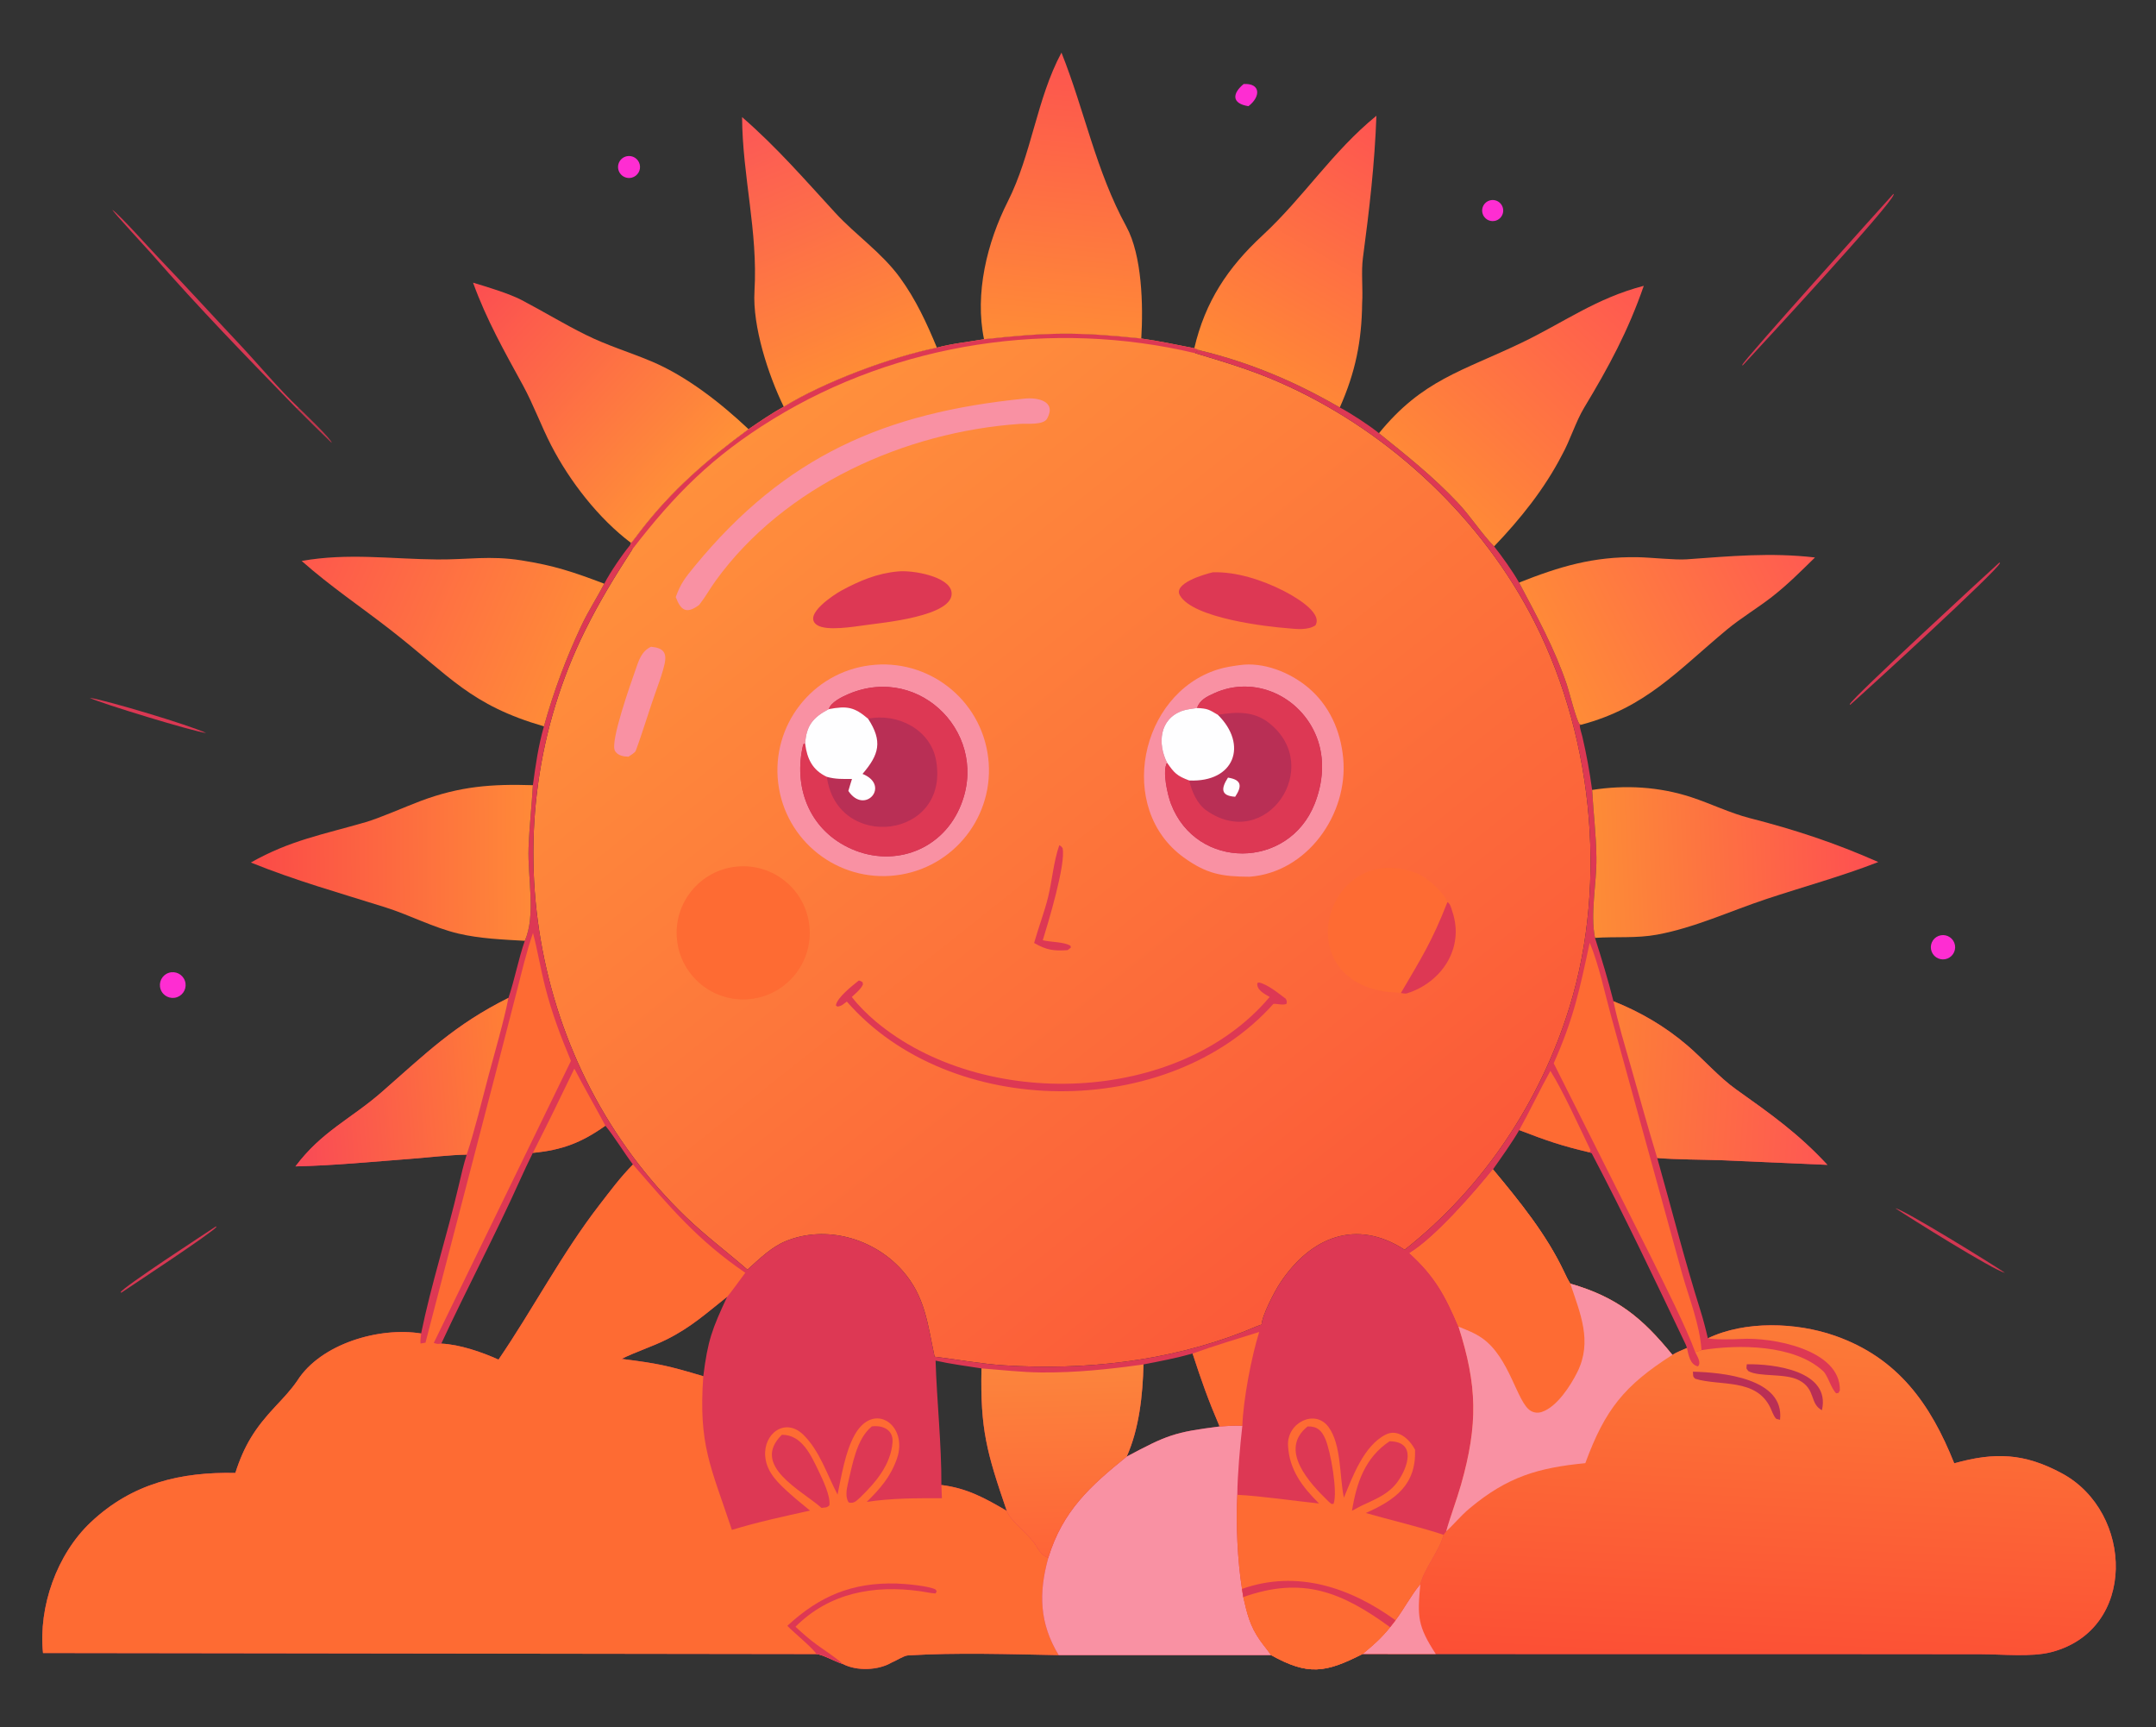<?xml version="1.0" encoding="UTF-8"?> <svg xmlns="http://www.w3.org/2000/svg" xmlns:xlink="http://www.w3.org/1999/xlink" width="668" height="535" viewBox="0 0 668 535"><rect x="0" y="0" width="668" height="535" fill="#333333" stroke="none"/><defs><linearGradient id="gradient_0" gradientUnits="userSpaceOnUse" x1="822.399" y1="748.577" x2="437.342" y2="263.845"><stop offset="0" stop-color="#FB5939"></stop><stop offset="1" stop-color="#FF903C"></stop></linearGradient></defs><path fill="url(#gradient_0)" transform="scale(0.522 0.522)" d="M584.057 201.292C621.937 197.166 639.404 196.837 677.401 200.86C688.134 202.356 698.279 204.596 708.878 206.629L712.439 207.966C742.054 215.162 768.884 226.488 795.242 241.793C801.692 245.167 812.767 252.385 818.475 257.063C835.298 270.624 850.32 282.483 865.331 298.358C872.849 306.308 879.74 317.116 886.833 324.211C891.541 330.194 897.885 338.983 901.641 345.689C912.141 365.586 922.722 384.733 929.959 406.155C931.465 410.613 935.592 427.401 937.615 429.776L938.644 430.014L937.651 430.261C937.677 432.141 938.715 434.997 939.172 436.941C941.65 447.472 943.546 458.01 945.008 468.734C945.772 482.608 947.367 494.761 947.546 508.866C947.744 524.515 943.77 542.006 946.714 556.523C950.722 569.141 954.433 581.239 957.677 594.125C973.72 600.555 988.262 609.025 1001.45 620.285C1010.96 628.398 1020.34 639.223 1030.4 646.38C1051.05 661.075 1067.32 672.529 1084.64 691.206L1021.8 688.469C1010.34 688.081 994.66 688.073 983.654 687.154C992.2 717.318 999.86 747.701 1009.29 777.637C1010.99 783.048 1012.44 788.591 1013.7 794.125C1035.87 783.519 1066.28 784.625 1089.11 792.608C1126.57 805.703 1145.91 833.151 1159.94 868.304C1184.05 861.557 1201.61 862.224 1223.97 874.327C1266.44 897.319 1268.62 967.265 1217.41 980.384C1205.77 983.365 1188.62 981.643 1176.27 981.59L1116.99 981.526L852.215 981.483L808.778 981.442C786.643 992.708 776.424 994.323 754.452 982.121L628.372 982.134C599.439 981.608 567.841 980.512 538.799 982.317C536.445 982.464 531.459 985.718 529.146 986.585C521.22 991.216 508.547 991.723 500.225 987.379C495.157 985.787 488.735 981.9 484.591 981.508L25.534 980.885C22.715 953.361 33.77 922.208 53.94 903.221C78.458 880.141 107.263 873.368 139.688 874.019C144.97 857.538 151.474 847.377 163.278 834.749C168.016 829.679 172.448 825.097 176.392 819.375C190.327 797.319 225.211 787.228 249.955 791.27C255.976 761.84 265.444 732.826 272.254 703.558C273.642 697.589 275.165 690.951 277.007 685.151C267.441 685.256 253.977 686.857 244.15 687.604C221.294 689.341 198.302 691.6 175.366 692.122C190.963 671.311 208.256 664.023 226.531 648.055C252.986 624.94 269.706 608.172 301.78 592.138C305.537 581.17 307.617 569.318 311.497 558.273C318.178 543.168 313.1 520.607 313.728 503.143C314.201 489.975 315.602 478.57 316.297 465.918C317.86 454.186 319.553 442.407 322.848 431.022C328.603 410.321 335.984 390.532 345.138 371.117C349.087 362.741 354.356 354.599 358.667 346.363C362.053 339.751 369.347 329.025 374.073 323.358L374.568 322.182C376.213 320.358 378.347 317.386 379.918 315.339C398.462 291.159 419.892 272.543 444.304 254.67C450.782 250.211 458.31 245.069 465.196 241.373C488.914 226.684 528.861 211.786 556.095 206.287C564.916 203.876 574.915 202.896 584.057 201.292ZM709.445 209.586C726.6 214.763 742.243 219.388 758.74 226.574C821.057 253.718 875.618 303.386 907.813 363.32C944.985 432.521 954.727 521.986 931.669 597.272C914.41 653.622 880.12 705.157 833.716 741.592C805.173 723.056 778.132 733.798 759.976 761.058C756.649 766.053 749.175 780.267 748.824 785.977C745.664 786.966 741.172 789.056 737.924 790.322C693.013 807.838 643.601 813.257 595.703 810.149C581.893 809.253 568.406 806.687 554.74 805.062C550.598 786.035 549.313 769.294 535.455 753.756C518.587 734.845 490.347 726.711 466.523 736.423C457.702 740.019 450.618 747.134 443.64 753.398C431.341 742.672 419.011 733.544 407.186 722.161C314.267 632.718 290.1 489.483 347.291 374.105C355.778 356.983 364.954 341.963 375.392 325.868L374.073 323.358C369.347 329.025 362.053 339.751 358.667 346.363C354.356 354.599 349.087 362.741 345.138 371.117C335.984 390.532 328.603 410.321 322.848 431.022C319.553 442.407 317.86 454.186 316.297 465.918C315.602 478.57 314.201 489.975 313.728 503.143C313.1 520.607 318.178 543.168 311.497 558.273C307.617 569.318 305.537 581.17 301.78 592.138C269.706 608.172 252.986 624.94 226.531 648.055C208.256 664.023 190.963 671.311 175.366 692.122C198.302 691.6 221.294 689.341 244.15 687.604C253.977 686.857 267.441 685.256 277.007 685.151C275.165 690.951 273.642 697.589 272.254 703.558C265.444 732.826 255.976 761.84 249.955 791.27C225.211 787.228 190.327 797.319 176.392 819.375C172.448 825.097 168.016 829.679 163.278 834.749C151.474 847.377 144.97 857.538 139.688 874.019C107.263 873.368 78.458 880.141 53.94 903.221C33.77 922.208 22.715 953.361 25.534 980.885L484.591 981.508C488.735 981.9 495.157 985.787 500.225 987.379C508.547 991.723 521.22 991.216 529.146 986.585C531.459 985.718 536.445 982.464 538.799 982.317C567.841 980.512 599.439 981.608 628.372 982.134L754.452 982.121C776.424 994.323 786.643 992.708 808.778 981.442L852.215 981.483L1116.99 981.526L1176.27 981.59C1188.62 981.643 1205.77 983.365 1217.41 980.384C1268.62 967.265 1266.44 897.319 1223.97 874.327C1201.61 862.224 1184.05 861.557 1159.94 868.304C1145.91 833.151 1126.57 805.703 1089.11 792.608C1066.28 784.625 1035.87 783.519 1013.7 794.125C1012.44 788.591 1010.99 783.048 1009.29 777.637C999.86 747.701 992.2 717.318 983.654 687.154C994.66 688.073 1010.34 688.081 1021.8 688.469L1084.64 691.206C1067.32 672.529 1051.05 661.075 1030.4 646.38C1020.34 639.223 1010.96 628.398 1001.45 620.285C988.262 609.025 973.72 600.555 957.677 594.125C954.433 581.239 950.722 569.141 946.714 556.523C943.77 542.006 947.744 524.515 947.546 508.866C947.367 494.761 945.772 482.608 945.008 468.734C943.546 458.01 941.65 447.472 939.172 436.941C938.715 434.997 937.677 432.141 937.651 430.261L938.644 430.014L937.615 429.776C935.592 427.401 931.465 410.613 929.959 406.155C922.722 384.733 912.141 365.586 901.641 345.689C897.885 338.983 891.541 330.194 886.833 324.211C879.74 317.116 872.849 306.308 865.331 298.358C850.32 282.483 835.298 270.624 818.475 257.063C812.767 252.385 801.692 245.167 795.242 241.793C768.884 226.488 742.054 215.162 712.439 207.966L709.758 208.604L709.445 209.586Z"></path><path fill="#DD3854" transform="scale(0.522 0.522)" d="M712.439 207.966C742.054 215.162 768.884 226.488 795.242 241.793C801.692 245.167 812.767 252.385 818.475 257.063C835.298 270.624 850.32 282.483 865.331 298.358C872.849 306.308 879.74 317.116 886.833 324.211C891.541 330.194 897.885 338.983 901.641 345.689C912.141 365.586 922.722 384.733 929.959 406.155C931.465 410.613 935.592 427.401 937.615 429.776L938.644 430.014L937.651 430.261C937.677 432.141 938.715 434.997 939.172 436.941C941.65 447.472 943.546 458.01 945.008 468.734C945.772 482.608 947.367 494.761 947.546 508.866C947.744 524.515 943.77 542.006 946.714 556.523C950.722 569.141 954.433 581.239 957.677 594.125C973.72 600.555 988.262 609.025 1001.45 620.285C1010.96 628.398 1020.34 639.223 1030.4 646.38C1051.05 661.075 1067.32 672.529 1084.64 691.206L1021.8 688.469C1010.34 688.081 994.66 688.073 983.654 687.154C992.2 717.318 999.86 747.701 1009.29 777.637C1010.99 783.048 1012.44 788.591 1013.7 794.125C1035.87 783.519 1066.28 784.625 1089.11 792.608C1126.57 805.703 1145.91 833.151 1159.94 868.304C1184.05 861.557 1201.61 862.224 1223.97 874.327C1266.44 897.319 1268.62 967.265 1217.41 980.384C1205.77 983.365 1188.62 981.643 1176.27 981.59L1116.99 981.526L852.215 981.483L808.778 981.442C786.643 992.708 776.424 994.323 754.452 982.121L628.372 982.134C599.439 981.608 567.841 980.512 538.799 982.317C536.445 982.464 531.459 985.718 529.146 986.585C521.22 991.216 508.547 991.723 500.225 987.379C495.157 985.787 488.735 981.9 484.591 981.508L25.534 980.885C22.715 953.361 33.77 922.208 53.94 903.221C78.458 880.141 107.263 873.368 139.688 874.019C144.97 857.538 151.474 847.377 163.278 834.749C168.016 829.679 172.448 825.097 176.392 819.375C190.327 797.319 225.211 787.228 249.955 791.27C255.976 761.84 265.444 732.826 272.254 703.558C273.642 697.589 275.165 690.951 277.007 685.151C267.441 685.256 253.977 686.857 244.15 687.604C221.294 689.341 198.302 691.6 175.366 692.122C190.963 671.311 208.256 664.023 226.531 648.055C252.986 624.94 269.706 608.172 301.78 592.138C305.537 581.17 307.617 569.318 311.497 558.273C318.178 543.168 313.1 520.607 313.728 503.143C314.201 489.975 315.602 478.57 316.297 465.918C317.86 454.186 319.553 442.407 322.848 431.022C328.603 410.321 335.984 390.532 345.138 371.117C349.087 362.741 354.356 354.599 358.667 346.363C362.053 339.751 369.347 329.025 374.073 323.358L375.392 325.868C364.954 341.963 355.778 356.983 347.291 374.105C290.1 489.483 314.267 632.718 407.186 722.161C419.011 733.544 431.341 742.672 443.64 753.398C450.618 747.134 457.702 740.019 466.523 736.423C490.347 726.711 518.587 734.845 535.455 753.756C549.313 769.294 550.598 786.035 554.74 805.062C568.406 806.687 581.893 809.253 595.703 810.149C643.601 813.257 693.013 807.838 737.924 790.322C741.172 789.056 745.664 786.966 748.824 785.977C749.175 780.267 756.649 766.053 759.976 761.058C778.132 733.798 805.173 723.056 833.716 741.592C880.12 705.157 914.41 653.622 931.669 597.272C954.727 521.986 944.985 432.521 907.813 363.32C875.618 303.386 821.057 253.718 758.74 226.574C742.243 219.388 726.6 214.763 709.445 209.586L709.758 208.604L712.439 207.966ZM261.931 797.281C272.804 797.782 285.938 802.262 295.889 806.772C316.393 776.767 333.43 743.899 355.826 714.933C362.401 706.43 368.076 698.72 375.682 690.992C370.326 683.868 364.709 674.53 359.327 667.991C345.049 678.11 333.693 682.411 316.283 684.109C313.802 689.112 311.371 694.203 309.082 699.297C294.225 732.358 277.185 764.424 261.931 797.281ZM886.154 693.895C901.995 712.968 917.753 732.264 928.392 754.756C929.295 756.666 930.877 760.027 932.073 761.696C959.797 769.713 974.663 781.855 992.646 803.959C994.918 802.494 998.672 801.008 1001.27 799.878C1001.1 799.272 1000.92 798.584 1000.53 797.77C982.439 759.818 964.316 721.58 944.764 684.38C944.26 684.173 943.756 683.966 943.253 683.759C926.778 679.895 917.584 676.696 901.729 670.577C897.95 677.314 890.777 687.351 886.154 693.895ZM582.565 811.995C573.552 810.572 564.161 809.384 555.311 807.382C556.074 831.775 558.875 856.762 558.76 881.187C573.968 883.032 584.707 889.015 597.569 896.532C585.685 861.869 581.781 848.182 582.565 811.995ZM417.434 816.621C420.139 795.231 422.612 788.741 431.611 769.471C419.246 779.278 410.111 787.606 395.799 794.762C387.143 799.09 376.911 802.338 368.959 806.341C390.926 809.141 396.143 810.279 417.434 816.621ZM723.889 846.448C717.076 830.531 713.192 819.541 707.857 803.175C698.216 805.872 688.537 807.76 678.711 809.635C678.317 827.539 676.162 847.844 668.759 864.31C692.693 851.57 696.999 849.849 723.889 846.448Z"></path><path fill="#FE6B33" transform="scale(0.522 0.522)" d="M316.358 553.644C319.131 564.11 320.905 575.198 323.656 585.882C327.696 601.566 332.663 614.598 338.881 629.524L257.469 796.892C259.723 797.545 259.605 797.542 261.931 797.281C272.804 797.782 285.938 802.262 295.889 806.772C316.393 776.767 333.43 743.899 355.826 714.933C362.401 706.43 368.076 698.72 375.682 690.992C397.737 716.346 413.886 735.796 442.367 755.247C440.598 757.561 433.074 768.048 431.611 769.471C419.246 779.278 410.111 787.606 395.799 794.762C387.143 799.09 376.911 802.338 368.959 806.341C390.926 809.141 396.143 810.279 417.434 816.621C414.56 857.412 421.669 869.6 434.421 907.822C449.436 903.2 465.423 899.775 480.805 896.363C476.961 893.183 472.91 889.966 469.217 886.656C462.338 880.489 455.083 874.028 454.203 864.287C452.974 850.685 466.064 840.802 476.886 851.418C486.718 861.194 490.802 874.904 497.129 886.842C499.504 875.482 501.691 861.526 507.231 851.549C518.578 831.112 539.184 845.671 532.432 865.369C528.723 876.187 522.47 883.325 514.46 891.2C529.3 888.964 544.076 888.979 559.066 889.044L558.76 881.187C573.968 883.032 584.707 889.015 597.569 896.532C599.802 902.802 611.077 910.676 614.809 917.002C616.617 920.067 618.788 923.328 622.222 924.353C616.41 945.303 616.937 963.231 628.372 982.134C599.439 981.608 567.841 980.512 538.799 982.317C536.445 982.464 531.459 985.718 529.146 986.585C521.22 991.216 508.547 991.723 500.225 987.379C495.157 985.787 488.735 981.9 484.591 981.508L25.534 980.885C22.715 953.361 33.77 922.208 53.94 903.221C78.458 880.141 107.263 873.368 139.688 874.019C144.97 857.538 151.474 847.377 163.278 834.749C168.016 829.679 172.448 825.097 176.392 819.375C190.327 797.319 225.211 787.228 249.955 791.27C249.783 792.939 249.386 795.652 249.603 797.229L252.541 796.726L294.311 636.371L306.833 587.853C309.65 576.879 312.629 564.23 316.358 553.644Z"></path><path fill="#DD3854" transform="scale(0.522 0.522)" d="M467.325 964.742C486.424 947.097 505.702 938.9 532.246 939.651C537.116 939.789 551.481 941.052 555.305 943.196L555.966 944.21L555.323 945.532C552.261 945.379 549.287 944.621 546.232 944.198C518.852 940.409 492.474 944.984 472.156 965.28C476.484 969.253 480.028 972.471 484.773 975.925C489.884 979.645 495.6 983.168 500.225 987.379C495.157 985.787 488.735 981.9 484.591 981.508C482.814 978.25 471.137 968.717 467.325 964.742Z"></path><path fill="#DD3854" transform="scale(0.522 0.522)" d="M464.079 851.38C475.915 851.281 481.384 863.56 485.835 872.796C488.318 877.948 493.077 887.77 492.283 893.293C490.416 894.819 490.435 894.36 487.609 894.761C475.783 884.291 445.403 869.701 464.079 851.38Z"></path><path fill="#DD3854" transform="scale(0.522 0.522)" d="M517.499 846.401C523.985 845.571 530.346 848.418 529.759 855.873C528.705 869.255 519.725 879.678 510.5 888.633C508.191 890.643 506.981 892.281 503.795 891.548C501.678 888.809 502.44 883.78 503.213 880.589C505.914 869.442 508.262 853.844 517.499 846.401Z"></path><defs><linearGradient id="gradient_1" gradientUnits="userSpaceOnUse" x1="1045.981" y1="990.527" x2="1057.03" y2="787.327"><stop offset="0" stop-color="#FC4F35"></stop><stop offset="1" stop-color="#FC7A37"></stop></linearGradient></defs><path fill="url(#gradient_1)" transform="scale(0.522 0.522)" d="M886.154 693.895C901.995 712.968 917.753 732.264 928.392 754.756C929.295 756.666 930.877 760.027 932.073 761.696C959.797 769.713 974.663 781.855 992.646 803.959C994.918 802.494 998.672 801.008 1001.27 799.878C1002.26 803.899 1003.01 809.709 1007.8 810.801C1010 808.659 1007.4 804.848 1006.19 802.332L1009.92 801.166C1031.85 797.616 1064.93 797.754 1082.09 813.561C1084.91 816.154 1086.77 823.779 1089.87 826.781L1091.26 826.526L1092.04 825.06C1092.63 800.617 1051.36 793.354 1033.3 794.527C1029.38 794.782 1016.84 794.998 1013.7 794.125C1035.87 783.519 1066.28 784.625 1089.11 792.608C1126.57 805.703 1145.91 833.151 1159.94 868.304C1184.05 861.557 1201.61 862.224 1223.97 874.327C1266.44 897.319 1268.62 967.265 1217.41 980.384C1205.77 983.365 1188.62 981.643 1176.27 981.59L1116.99 981.526L852.215 981.483L808.778 981.442C815.605 975.743 819.344 972.572 825.093 965.566L828.303 961.457C833.298 954.835 837.749 946.297 843.037 940.022C845.335 930.871 854.866 919.361 856.797 910.738L858.421 908.637C860.661 900.399 864.716 889.721 867.189 881.019C877.395 845.103 876.868 822.137 865.714 787.232C857.872 768.778 851.804 757.388 836.618 743.583C851.507 734.721 875.429 707.324 886.154 693.895Z"></path><path fill="#FE6B33" transform="scale(0.522 0.522)" d="M886.154 693.895C901.995 712.968 917.753 732.264 928.392 754.756C929.295 756.666 930.877 760.027 932.073 761.696C937.911 779.298 945.318 795.896 936.241 814.165C932.297 822.103 924.174 834.815 915.205 837.808C912.953 838.559 910.658 838.397 908.594 837.19C900.348 832.369 896.239 805.637 879.721 794.044C875.304 790.944 870.661 789.249 865.714 787.232C857.872 768.778 851.804 757.388 836.618 743.583C851.507 734.721 875.429 707.324 886.154 693.895Z"></path><path fill="#F991A3" transform="scale(0.522 0.522)" d="M932.073 761.696C959.797 769.713 974.663 781.855 992.646 803.959C964.122 822.156 952.712 836.293 940.965 868.219C913.147 870.951 894.849 876.162 872.242 895.074C866.945 899.505 862.706 904.817 858.421 908.637C860.661 900.399 864.716 889.721 867.189 881.019C877.395 845.103 876.868 822.137 865.714 787.232C870.661 789.249 875.304 790.944 879.721 794.044C896.239 805.637 900.348 832.369 908.594 837.19C910.658 838.397 912.953 838.559 915.205 837.808C924.174 834.815 932.297 822.103 936.241 814.165C945.318 795.896 937.911 779.298 932.073 761.696Z"></path><path fill="#F991A3" transform="scale(0.522 0.522)" d="M828.303 961.457C833.298 954.835 837.749 946.297 843.037 940.022C841.197 959.407 841.43 964.896 852.215 981.483L808.778 981.442C815.605 975.743 819.344 972.572 825.093 965.566L828.303 961.457Z"></path><path fill="#B92F55" transform="scale(0.522 0.522)" d="M1004.83 813.943C1022.1 814.347 1059.34 817.791 1056.54 842.499L1054.36 841.943C1052.74 840.521 1051.87 837.536 1050.81 835.337C1042.29 817.556 1020.81 822.673 1006.16 818.128C1004.6 816.524 1005.1 816.807 1004.83 813.943Z"></path><path fill="#B92F55" transform="scale(0.522 0.522)" d="M1036.81 809.542C1052.49 809.239 1086.77 813.245 1081.41 836.811C1073.96 832.844 1077.94 824.471 1067.96 819.092C1059.66 814.622 1044.35 817.305 1037.71 813.578C1036.23 811.553 1036.59 812.493 1036.81 809.542Z"></path><path fill="#F991A3" transform="scale(0.522 0.522)" d="M723.889 846.448C728.462 846.157 732.8 845.786 737.387 846.048C736.047 857.776 734.486 875.3 734.408 887.001C733.512 904.085 734.515 925.99 737.192 942.851L737.958 947.689C740.333 957.811 741.828 964.68 747.981 973.477C749.79 976.062 752.895 979.753 754.452 982.121L628.372 982.134C616.937 963.231 616.41 945.303 622.222 924.353C630.767 896.47 647.203 881.739 668.759 864.31C692.693 851.57 696.999 849.849 723.889 846.448Z"></path><path fill="#FE6B33" transform="scale(0.522 0.522)" d="M782.91 892.144C772.991 882.258 765.217 872.187 764.506 857.689C763.843 844.19 780.507 835.909 788.508 846.707C796.265 857.176 795.016 876.142 797.663 888.718C802.824 876.293 809.412 857.924 822.447 851.285C829.728 847.576 836.627 853.95 839.913 860.289C840.575 880.971 828.422 889.9 810.69 897.805C824.07 901.677 844.253 906.444 856.797 910.738C854.866 919.361 845.335 930.871 843.037 940.022C837.749 946.297 833.298 954.835 828.303 961.457L825.093 965.566C819.344 972.572 815.605 975.743 808.778 981.442C786.643 992.708 776.424 994.323 754.452 982.121C752.895 979.753 749.79 976.062 747.981 973.477C741.828 964.68 740.333 957.811 737.958 947.689L737.192 942.851C734.515 925.99 733.512 904.085 734.408 887.001C748.146 887.649 768.49 890.66 782.91 892.144Z"></path><path fill="#FE6B33" transform="scale(0.522 0.522)" d="M737.958 947.689C773.149 935.163 796.47 944.697 825.093 965.566C819.344 972.572 815.605 975.743 808.778 981.442C786.643 992.708 776.424 994.323 754.452 982.121C752.895 979.753 749.79 976.062 747.981 973.477C741.828 964.68 740.333 957.811 737.958 947.689Z"></path><path fill="#DD3854" transform="scale(0.522 0.522)" d="M737.192 942.851C769.791 931.281 801.538 942.014 828.303 961.457L825.093 965.566C796.47 944.697 773.149 935.163 737.958 947.689L737.192 942.851Z"></path><path fill="#DD3854" transform="scale(0.522 0.522)" d="M824.795 855.225C840.951 855.459 835.635 870.722 829.588 879.179C824.555 886.218 817.284 889.221 809.73 892.736C808.412 893.23 803.953 895.694 802.476 896.474C805.159 879.837 810.245 864.874 824.795 855.225Z"></path><path fill="#DD3854" transform="scale(0.522 0.522)" d="M776.14 846.434C781.803 846.252 784.486 848.819 786.662 853.879C789.812 861.208 794.106 885.482 791.536 892.351C789.915 892.539 790.438 892.479 788.678 891.088C777.26 880.019 758.726 860.321 776.14 846.434Z"></path><defs><linearGradient id="gradient_2" gradientUnits="userSpaceOnUse" x1="632.932" y1="923" x2="629.776" y2="812.014"><stop offset="0" stop-color="#FE6438"></stop><stop offset="1" stop-color="#FC843C"></stop></linearGradient></defs><path fill="url(#gradient_2)" transform="scale(0.522 0.522)" d="M582.565 811.995C594.368 812.876 606.134 814.287 618.047 814.393C638.488 814.573 658.52 812.501 678.711 809.635C678.317 827.539 676.162 847.844 668.759 864.31C647.203 881.739 630.767 896.47 622.222 924.353C618.788 923.328 616.617 920.067 614.809 917.002C611.077 910.676 599.802 902.802 597.569 896.532C585.685 861.869 581.781 848.182 582.565 811.995Z"></path><path fill="#FE6B33" transform="scale(0.522 0.522)" d="M922.207 630.941C934.118 604.15 937.558 587.419 943.569 559.419C949.025 572.333 952.542 589.491 956.385 603.363L980.128 689.398L998.366 755.577C1002.57 770.447 1008.95 785.994 1009.92 801.166L1006.19 802.332C1001.04 787.927 987.355 760.952 980.413 746.801L922.207 630.941Z"></path><defs><linearGradient id="gradient_3" gradientUnits="userSpaceOnUse" x1="303.597" y1="637.553" x2="174.045" y2="648.233"><stop offset="0" stop-color="#FF7F35"></stop><stop offset="1" stop-color="#F94A56"></stop></linearGradient></defs><path fill="url(#gradient_3)" transform="scale(0.522 0.522)" d="M301.78 592.138C299.098 605.969 293.713 624.254 290.035 638.055C286.173 652.549 281.7 671.09 277.007 685.151C267.441 685.256 253.977 686.857 244.15 687.604C221.294 689.341 198.302 691.6 175.366 692.122C190.963 671.311 208.256 664.023 226.531 648.055C252.986 624.94 269.706 608.172 301.78 592.138Z"></path><defs><linearGradient id="gradient_4" gradientUnits="userSpaceOnUse" x1="956.459" y1="640" x2="1083.992" y2="648.532"><stop offset="0" stop-color="#FD7E37"></stop><stop offset="1" stop-color="#FE5853"></stop></linearGradient></defs><path fill="url(#gradient_4)" transform="scale(0.522 0.522)" d="M957.677 594.125C973.72 600.555 988.262 609.025 1001.45 620.285C1010.96 628.398 1020.34 639.223 1030.4 646.38C1051.05 661.075 1067.32 672.529 1084.64 691.206L1021.8 688.469C1010.34 688.081 994.66 688.073 983.654 687.154C978.259 669.502 973.272 651.484 968.235 633.706C964.651 621.055 960.275 606.899 957.677 594.125Z"></path><path fill="#FE6B33" transform="scale(0.522 0.522)" d="M707.857 803.175C720.085 798.745 734.853 794.32 747.394 790.369C742.718 805.387 737.956 830.437 737.387 846.048C732.8 845.786 728.462 846.157 723.889 846.448C717.076 830.531 713.192 819.541 707.857 803.175Z"></path><path fill="#FE6B33" transform="scale(0.522 0.522)" d="M340.907 634.119C346.905 645.667 353.291 656.604 359.327 667.991C345.049 678.11 333.693 682.411 316.283 684.109C324.76 667.434 332.798 650.986 340.907 634.119Z"></path><path fill="#FE6B33" transform="scale(0.522 0.522)" d="M901.729 670.577C908.185 659.015 913.824 646.945 920.234 635.437C927.695 647.243 937.688 669.309 944.07 682.508C943.646 683.603 943.981 683.235 943.253 683.759C926.778 679.895 917.584 676.696 901.729 670.577Z"></path><path fill="#DD3854" transform="scale(0.522 0.522)" d="M584.057 201.292C621.937 197.166 639.404 196.837 677.401 200.86C688.134 202.356 698.279 204.596 708.878 206.629L712.439 207.966L709.758 208.604L709.445 209.586C625.025 189.471 532.727 203.213 458.699 248.766C422.866 270.816 400.713 293.097 375.392 325.868L374.073 323.358L374.568 322.182C376.213 320.358 378.347 317.386 379.918 315.339C398.462 291.159 419.892 272.543 444.304 254.67C450.782 250.211 458.31 245.069 465.196 241.373C488.914 226.684 528.861 211.786 556.095 206.287C564.916 203.876 574.915 202.896 584.057 201.292Z"></path><path fill="#F991A3" transform="scale(0.522 0.522)" d="M516.244 394.792C550.757 390.372 582.281 414.874 586.524 449.418C590.767 483.962 566.111 515.368 531.554 519.436C497.245 523.475 466.121 499.029 461.908 464.732C457.696 430.436 481.978 399.18 516.244 394.792Z"></path><path fill="#B92F55" transform="scale(0.522 0.522)" d="M491.953 420.78C493.085 416.652 500.119 413.314 503.816 411.758C546.831 393.656 588.473 437.176 569.504 479.666C557.879 505.706 528.471 515.192 503.255 502.755C479.865 491.261 470.855 466.435 476.723 441.868L477.376 441.134L477.899 441.381C478.507 430.474 482.734 425.567 491.953 420.78Z"></path><path fill="#DD3854" transform="scale(0.522 0.522)" d="M491.953 420.78C493.085 416.652 500.119 413.314 503.816 411.758C546.831 393.656 588.473 437.176 569.504 479.666C557.879 505.706 528.471 515.192 503.255 502.755C479.865 491.261 470.855 466.435 476.723 441.868L477.376 441.134L477.899 441.381C479.042 450.255 482.251 457.044 490.787 460.976C496.791 505.574 563.977 498.005 555.609 451.199C552.338 432.899 532.798 422.962 515.245 426.474C506.934 419.366 502.575 418.804 491.953 420.78Z"></path><path fill="#FEFEFF" transform="scale(0.522 0.522)" d="M491.953 420.78C502.575 418.804 506.934 419.366 515.245 426.474C524.007 439.917 521.802 447.757 511.952 459.229C528.856 466.048 513.257 483.909 503.547 469.337C504.212 467.13 504.965 464.375 505.694 462.234C500.224 462.217 496.132 462.461 490.787 460.976C482.251 457.044 479.042 450.255 477.899 441.381C478.507 430.474 482.734 425.567 491.953 420.78Z"></path><path fill="#F991A3" transform="scale(0.522 0.522)" d="M735.64 394.694C749.777 392.594 765.528 398.9 776.274 407.845C789.05 418.482 795.745 433.639 797.261 449.974C800.339 483.127 775.937 517.725 741.628 520.243C725.182 520.156 716.198 518.629 702.577 508.776C662.371 479.691 676.609 411.876 722.577 397.326C727.052 395.909 731.039 395.346 735.64 394.694Z"></path><path fill="#B92F55" transform="scale(0.522 0.522)" d="M710.446 420.135C712.192 415.324 716.139 413.44 720.536 411.436C744.571 400.358 771.993 413.165 781.465 437.281C786.542 450.208 785.299 464.351 780.318 476.964C764.894 516.022 710.126 516.448 695.04 477.002C693.046 471.787 689.737 457.588 692.706 452.573C687.057 441.335 688.039 426.734 701.681 421.81C704.322 420.857 707.637 420.589 710.446 420.135Z"></path><path fill="#DD3854" transform="scale(0.522 0.522)" d="M710.446 420.135C712.192 415.324 716.139 413.44 720.536 411.436C744.571 400.358 771.993 413.165 781.465 437.281C786.542 450.208 785.299 464.351 780.318 476.964C764.894 516.022 710.126 516.448 695.04 477.002C693.046 471.787 689.737 457.588 692.706 452.573C696.995 458.717 698.537 460.401 705.857 463.128C707.448 469.828 710.499 477.026 716.231 481.024C751.624 505.712 786.041 454.987 753.35 429.088C744.24 421.871 733.942 422.331 722.862 424.152C717.601 421.049 716.839 420.395 710.446 420.135Z"></path><path fill="#FEFEFF" transform="scale(0.522 0.522)" d="M710.446 420.135C716.839 420.395 717.601 421.049 722.862 424.152C740.84 441.876 732.821 464.346 705.857 463.128C698.537 460.401 696.995 458.717 692.706 452.573C687.057 441.335 688.039 426.734 701.681 421.81C704.322 420.857 707.637 420.589 710.446 420.135Z"></path><path fill="#FEFEFF" transform="scale(0.522 0.522)" d="M728.865 461.425C737.237 462.722 737.163 466.706 733.133 472.782C724.174 472.219 724.919 467.556 728.865 461.425Z"></path><path fill="#FE6B33" transform="scale(0.522 0.522)" d="M437.387 514.207C459.024 512.151 478.258 527.964 480.431 549.594C482.604 571.225 466.902 590.549 445.288 592.842C423.507 595.152 404.004 579.296 401.814 557.498C399.624 535.699 415.582 516.278 437.387 514.207Z"></path><path fill="#FE6B33" transform="scale(0.522 0.522)" d="M831.502 589.236C828.739 588.768 825.087 588.858 822.23 588.421C763.241 579.411 788.286 497.56 841.279 518.341C846.832 520.519 857.208 529.776 859.115 535.286C860.852 536.168 861.447 539.123 862.096 541.053C869.324 562.542 855.758 583.03 834.975 589.48C834.09 589.755 832.423 589.41 831.502 589.236Z"></path><path fill="#DD3854" transform="scale(0.522 0.522)" d="M859.115 535.286C860.852 536.168 861.447 539.123 862.096 541.053C869.324 562.542 855.758 583.03 834.975 589.48C834.09 589.755 832.423 589.41 831.502 589.236C843.495 568.736 849.992 558.685 859.115 535.286Z"></path><path fill="#F991A3" transform="scale(0.522 0.522)" d="M607.838 236.557C615.77 235.688 627.325 237.947 621.48 248.455C619.297 252.379 609.47 251.243 605.418 251.523C537.154 256.248 465.725 288.118 424.851 344.497C421.542 349.061 418.831 354.016 415.332 358.482L414.899 359.029C407.319 364.603 404.059 362.134 401.089 354.289C404.017 346.139 406.868 342.606 412.305 335.99C466.26 270.339 525.327 244.889 607.838 236.557Z"></path><path fill="#DD3854" transform="scale(0.522 0.522)" d="M533.021 339.077C541.865 338.222 563.173 342.023 564.755 351.125C567.315 365.852 522.173 369.64 513.642 370.942C506.452 371.932 490.686 374.528 485.095 370.962C475.788 365.025 495.809 352.388 499.266 350.519C510.363 344.518 520.689 340.197 533.021 339.077Z"></path><path fill="#DD3854" transform="scale(0.522 0.522)" d="M719.932 339.578C733.949 339.203 749.096 344.149 761.541 350.437C766.869 353.129 785.514 363.213 780.76 371.104C776.223 374.042 769.597 373.313 764.37 372.796C752.424 371.916 708.031 366.934 700.29 353.213C696.383 346.288 714.032 340.966 719.932 339.578Z"></path><path fill="#DD3854" transform="scale(0.522 0.522)" d="M509.751 581.81C511.12 582.165 510.789 582.118 512.044 582.901L512.182 584.254C510.807 587.097 507.981 589.349 505.6 591.577C509.191 596.4 515.262 602.342 519.919 606.235C583.285 659.201 699.613 655.751 753.62 591.58C750.653 589.823 745.701 587.46 746.302 583.318L747.319 582.994C752.533 584.202 758.778 589.377 763.197 592.675C763.871 594.195 763.908 594.08 763.593 595.697C761.177 596.791 756.38 595.071 755.659 595.876C693.376 665.459 563.821 664.553 502.635 594.318C500.369 595.914 499.842 596.915 497.02 597.305L496.137 596.599C496.851 591.873 506.054 584.811 509.751 581.81Z"></path><path fill="#F991A3" transform="scale(0.522 0.522)" d="M386.395 383.769C393.463 384.452 396.082 386.964 394.397 394.266C393.341 398.827 391.768 403.36 390.166 407.772C385.622 420.282 381.937 433.096 377.327 445.572C376.966 446.55 374.072 448.341 373.038 449.015C371.595 448.973 370.233 448.842 368.842 448.421C367.229 447.932 365.721 446.959 364.947 445.418C362.149 439.849 374.316 405.753 377.08 397.836C379.095 392.061 380.568 386.583 386.395 383.769Z"></path><path fill="#DD3854" transform="scale(0.522 0.522)" d="M628.751 501.537C630.103 502.303 629.647 502.001 630.699 503.242C632.79 512.617 621.969 548.142 618.944 557.932C623.679 559.113 631.975 558.852 635.458 561.305L635.569 562.341L633.647 563.806C625.087 564.356 621.191 563.721 613.797 559.559C616.309 550.591 619.947 541.163 622.128 532.211C624.483 522.544 625.387 511.025 628.751 501.537Z"></path><defs><linearGradient id="gradient_5" gradientUnits="userSpaceOnUse" x1="409.884" y1="289.235" x2="281.828" y2="171.452"><stop offset="0" stop-color="#FF9137"></stop><stop offset="1" stop-color="#FC4F51"></stop></linearGradient></defs><path fill="url(#gradient_5)" transform="scale(0.522 0.522)" d="M280.782 167.735C288.82 170.139 302.209 174.166 309.583 178.027C322.458 184.77 334.317 192.05 347.522 198.6C360.88 205.226 373.455 208.86 386.675 214.433C407.681 223.289 427.809 239.151 444.304 254.67C419.892 272.543 398.462 291.159 379.918 315.339C378.347 317.386 376.213 320.358 374.568 322.182C355.35 307.741 338.213 285.661 327.19 264.333C321.246 252.837 316.626 240.056 310.442 228.737C299.223 208.203 288.806 189.867 280.782 167.735Z"></path><defs><linearGradient id="gradient_6" gradientUnits="userSpaceOnUse" x1="852.076" y1="290.367" x2="967.168" y2="165.785"><stop offset="0" stop-color="#FF8937"></stop><stop offset="1" stop-color="#FF5851"></stop></linearGradient></defs><path fill="url(#gradient_6)" transform="scale(0.522 0.522)" d="M818.475 257.063C844.292 225.403 867.644 220.377 902.968 203.462C928.074 191.44 947.373 176.938 975.662 169.609C966.34 196.501 954.89 217.689 940.277 241.911C935.273 250.205 931.942 261.311 927.155 269.904C916.793 290.019 902.425 307.952 886.833 324.211C879.74 317.116 872.849 306.308 865.331 298.358C850.32 282.483 835.298 270.624 818.475 257.063Z"></path><defs><linearGradient id="gradient_7" gradientUnits="userSpaceOnUse" x1="510.119" y1="223.508" x2="445.456" y2="69.761"><stop offset="0" stop-color="#FF8D35"></stop><stop offset="1" stop-color="#FC5757"></stop></linearGradient></defs><path fill="url(#gradient_7)" transform="scale(0.522 0.522)" d="M440.463 69.477C461.15 87.467 477.229 106.099 495.705 126.198C507.988 139.559 523.26 149.808 534.084 164.638C543.554 177.613 549.987 191.544 556.095 206.287C528.861 211.786 488.914 226.684 465.196 241.373C456.023 222.547 446.587 193.706 447.821 172.76C449.927 137.032 440.684 104.723 440.463 69.477Z"></path><defs><linearGradient id="gradient_8" gradientUnits="userSpaceOnUse" x1="627.838" y1="203.736" x2="644.791" y2="35.247"><stop offset="0" stop-color="#FF8C36"></stop><stop offset="1" stop-color="#FD544F"></stop></linearGradient></defs><path fill="url(#gradient_8)" transform="scale(0.522 0.522)" d="M584.057 201.292C578.466 174.101 585.843 143.961 598.177 119.561C612.415 91.392 615.249 58.797 630.034 31.222C643.888 65.974 650.326 101.05 668.58 134.508C677.875 151.545 678.615 181.309 677.401 200.86C639.404 196.837 621.937 197.166 584.057 201.292Z"></path><defs><linearGradient id="gradient_9" gradientUnits="userSpaceOnUse" x1="338.901" y1="388.689" x2="185.337" y2="323.564"><stop offset="0" stop-color="#FF8A38"></stop><stop offset="1" stop-color="#FE584C"></stop></linearGradient></defs><path fill="url(#gradient_9)" transform="scale(0.522 0.522)" d="M179.06 332.867C206.465 327.957 232.217 331.748 259.565 331.973C277.799 332.123 290.694 329.561 309.461 332.509C328.992 335.578 340.314 339.426 358.667 346.363C354.356 354.599 349.087 362.741 345.138 371.117C335.984 390.532 328.603 410.321 322.848 431.022C278.914 418.221 267.6 401.638 231.674 373.666C213.897 359.825 196.488 348.267 179.06 332.867Z"></path><defs><linearGradient id="gradient_10" gradientUnits="userSpaceOnUse" x1="746.909" y1="226.488" x2="830.46" y2="80.761"><stop offset="0" stop-color="#FF8A35"></stop><stop offset="1" stop-color="#FE5551"></stop></linearGradient></defs><path fill="url(#gradient_10)" transform="scale(0.522 0.522)" d="M708.878 206.629C715.335 178.923 728.8 158.733 749.276 139.771C773.978 116.894 790.721 90.068 816.969 68.689C815.965 97.23 812.727 124.775 808.964 153.009C807.844 161.419 809.048 171.405 808.496 179.947C808.265 202.519 804.441 221.109 795.242 241.793C768.884 226.488 742.054 215.162 712.439 207.966L708.878 206.629Z"></path><defs><linearGradient id="gradient_11" gradientUnits="userSpaceOnUse" x1="918.082" y1="390.478" x2="1065.464" y2="314.632"><stop offset="0" stop-color="#FF8B37"></stop><stop offset="1" stop-color="#FF5B51"></stop></linearGradient></defs><path fill="url(#gradient_11)" transform="scale(0.522 0.522)" d="M901.641 345.689C925.829 336.143 945.632 330.184 972.039 330.636C979.741 330.767 994.4 332.377 1001.04 331.901C1027.18 330.028 1050.93 327.749 1077.28 330.8C1068.83 339.066 1061.08 346.882 1051.72 354.181C1043.49 360.606 1033.04 366.926 1025.19 373.448C995.484 398.134 976.911 419.818 938.644 430.014L937.615 429.776C935.592 427.401 931.465 410.613 929.959 406.155C922.722 384.733 912.141 365.586 901.641 345.689Z"></path><defs><linearGradient id="gradient_12" gradientUnits="userSpaceOnUse" x1="315.36" y1="511.286" x2="151.885" y2="512.613"><stop offset="0" stop-color="#FF8938"></stop><stop offset="1" stop-color="#FB4B48"></stop></linearGradient></defs><path fill="url(#gradient_12)" transform="scale(0.522 0.522)" d="M148.879 511.81C172.403 498.53 191.337 495.324 217.156 487.814C225.551 485.372 240.942 478.55 249.722 475.266C272.993 466.561 291.804 465.14 316.297 465.918C315.602 478.57 314.201 489.975 313.728 503.143C313.1 520.607 318.178 543.168 311.497 558.273C298.427 557.507 284.868 556.992 272.072 553.97C257.178 550.453 243.326 542.99 228.474 538.319C200.943 529.66 175.717 522.639 148.879 511.81Z"></path><defs><linearGradient id="gradient_13" gradientUnits="userSpaceOnUse" x1="945.235" y1="512.111" x2="1112.274" y2="505.241"><stop offset="0" stop-color="#FD8C36"></stop><stop offset="1" stop-color="#FE4F51"></stop></linearGradient></defs><path fill="url(#gradient_13)" transform="scale(0.522 0.522)" d="M945.008 468.734C964.745 465.665 984.746 466.783 1003.85 473.045C1015.38 476.825 1026.84 482.458 1038.56 485.461C1065.67 492.409 1089.15 500.16 1114.86 511.517C1093.12 520.017 1070.35 526.176 1048.18 533.557C1026.8 540.675 1005.85 550.486 983.647 554.59C971.269 556.877 959.072 555.679 946.714 556.523C943.77 542.006 947.744 524.515 947.546 508.866C947.367 494.761 945.772 482.608 945.008 468.734Z"></path><path fill="#DD3854" fill-opacity="0.961" transform="scale(0.522 0.522)" d="M176.176 242.464C146.886 212.382 117.811 182.539 90.205 150.869C87.853 148.171 67.045 125.749 66.721 124.493C71.977 128.48 88.422 147.012 93.921 152.749C109.91 169.431 125.894 186.975 141.76 203.823C153.22 215.992 165.693 231.052 177.767 242.433L176.176 242.464Z"></path><path fill="#DD3854" fill-opacity="0.969" transform="scale(0.522 0.522)" d="M1123.88 115L1124 115.455C1122.61 121.619 1043.57 206.861 1034.28 216.953L1034.15 216.504C1034.55 214.143 1115.58 124.216 1123.88 115Z"></path><path fill="#DD3854" fill-opacity="0.976" transform="scale(0.522 0.522)" d="M1186.75 333.799L1187.11 334.12C1185.38 338.846 1107.57 409.989 1098.21 418.21L1097.89 417.928C1099.53 413.979 1179.31 340.508 1186.75 333.799Z"></path><path fill="#FE2DD2" transform="scale(0.522 0.522)" d="M100.097 577.285C104.068 575.941 108.379 578.051 109.756 582.011C111.132 585.972 109.059 590.302 105.111 591.712C101.117 593.138 96.725 591.034 95.332 587.027C93.939 583.02 96.079 578.645 100.097 577.285Z"></path><path fill="#FE2DD2" transform="scale(0.522 0.522)" d="M1150.58 555.387C1154.28 553.907 1158.48 555.708 1159.96 559.409C1161.44 563.11 1159.63 567.308 1155.93 568.783C1152.23 570.257 1148.04 568.455 1146.57 564.757C1145.09 561.06 1146.89 556.866 1150.58 555.387Z"></path><path fill="#FE2DD2" transform="scale(0.522 0.522)" d="M372.047 92.706C375.505 91.993 378.902 94.162 379.713 97.599C380.523 101.036 378.452 104.494 375.04 105.402C372.745 106.012 370.3 105.327 368.656 103.613C367.012 101.899 366.429 99.427 367.134 97.159C367.84 94.891 369.721 93.185 372.047 92.706Z"></path><path fill="#FE2DD2" transform="scale(0.522 0.522)" d="M738.174 49.856C748.31 49.252 748.41 57.356 741.02 63.004C731.005 61.445 731.295 55.541 738.174 49.856Z"></path><path fill="#FE2DD2" transform="scale(0.522 0.522)" d="M884.207 118.946C886.413 118.294 888.8 118.906 890.42 120.539C892.041 122.173 892.634 124.564 891.965 126.766C891.296 128.968 889.473 130.625 887.217 131.08C883.936 131.743 880.714 129.704 879.908 126.454C879.102 123.204 880.996 119.895 884.207 118.946Z"></path><path fill="#DD3854" fill-opacity="0.941" transform="scale(0.522 0.522)" d="M1125.05 716.995C1129.64 717.474 1183.07 750.458 1190.02 755.266C1183.19 753.787 1132.84 722.209 1125.05 716.995Z"></path><path fill="#DD3854" fill-opacity="0.98" transform="scale(0.522 0.522)" d="M53.239 414.066C63.308 415.555 112.457 430.26 122.334 434.948C115.287 434.247 59.008 417.136 53.239 414.066Z"></path><path fill="#DD3854" fill-opacity="0.949" transform="scale(0.522 0.522)" d="M128.166 727.739L128.485 728.01C126.139 731.387 77.926 763.039 71.979 767.071L71.605 766.792C73.182 763.638 120.44 732.854 128.166 727.739Z"></path><path fill="#DD3854" fill-opacity="0.816" transform="scale(0.522 0.522)" d="M176.176 242.464L177.767 242.433C180.193 244.825 197.048 260.835 196.866 262.783C189.895 256.038 183.012 249.355 176.176 242.464Z"></path></svg> 